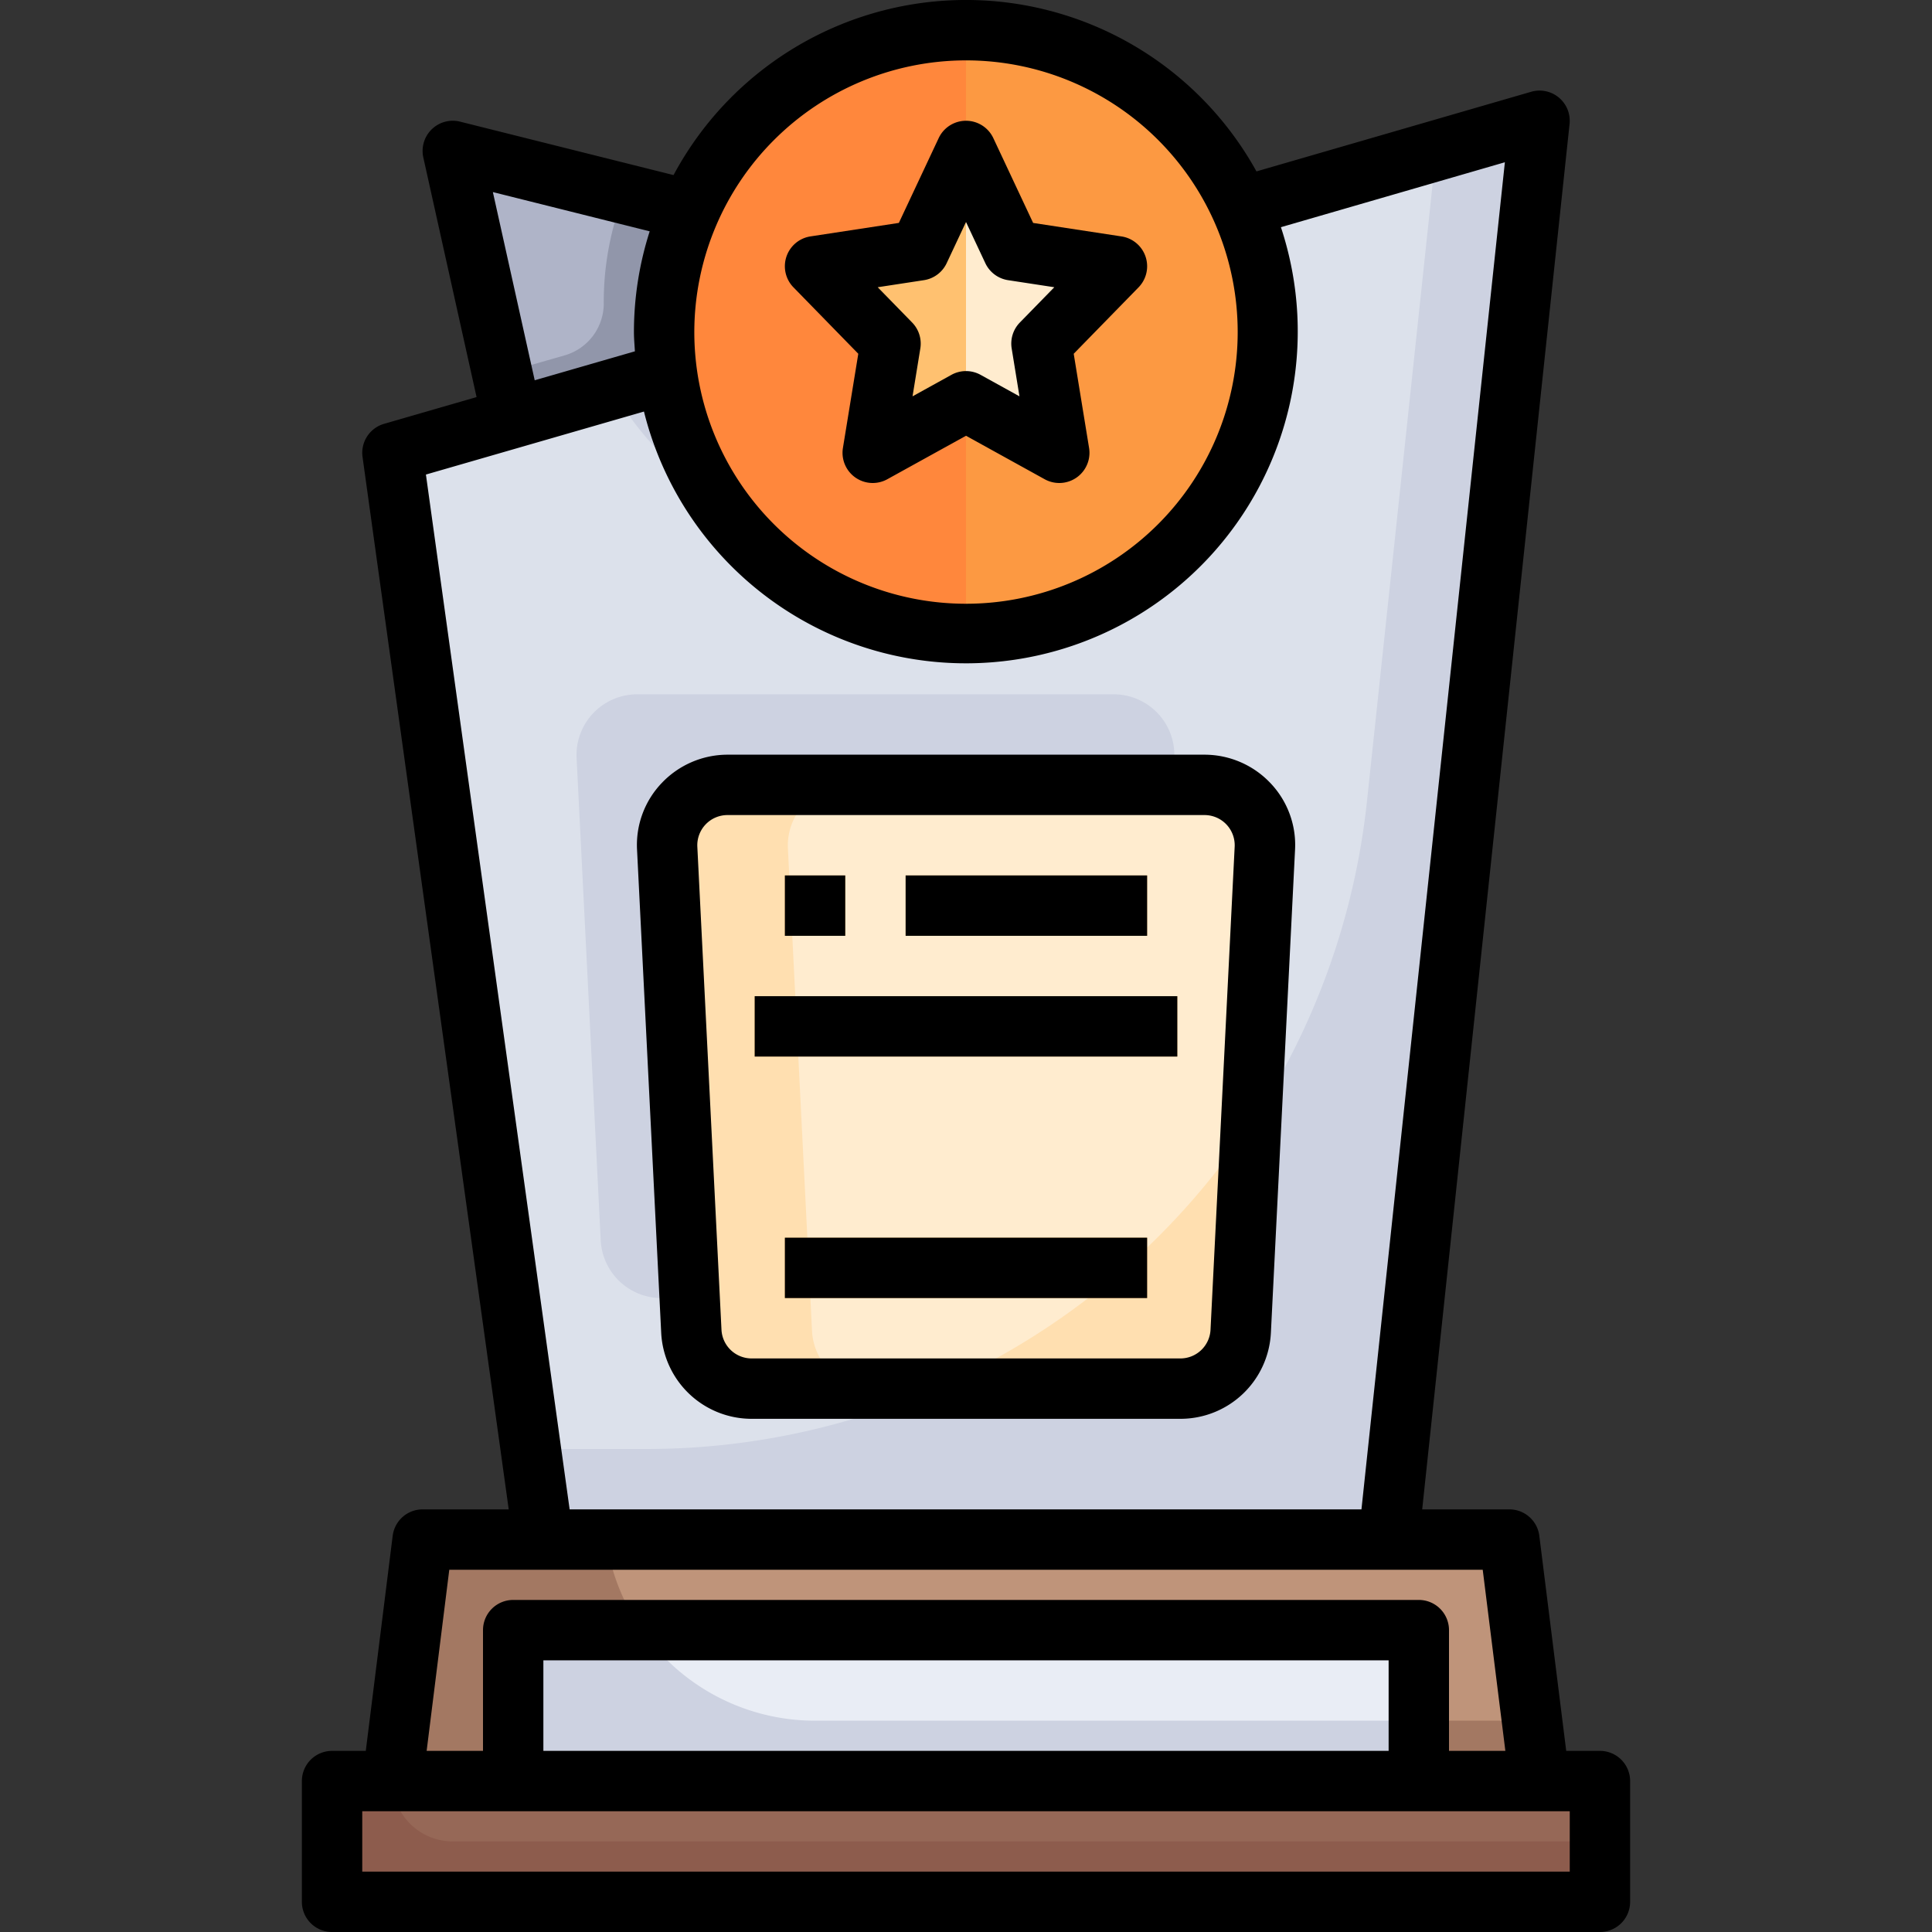<svg xmlns="http://www.w3.org/2000/svg" viewBox="0 0 64 64"><rect x="0" y="0" width="64" height="64" fill="#333333" stroke="none"/><g id="_11-Trophy" data-name="11-Trophy"><rect x="17" y="54" width="30" height="5" style="fill:#e9edf5"/><polygon points="53 59 53 63 11 63 11 59 13 59 17 59 47 59 51 59 53 59" style="fill:#966857"/><path d="M13,59H11v4H53V61H15A2,2,0,0,1,13,59Z" style="fill:#8d5c4d"/><polygon points="14 51 50 51 51 59 47 59 47 54 17 54 17 59 13 59 14 51" style="fill:#bf947a"/><path d="M27,57a6.987,6.987,0,0,1-5.74-3H17v5H47V57Z" style="fill:#cdd2e1"/><polygon points="47 57 47 59 51 59 50.75 57 47 57" style="fill:#a37862"/><path d="M21.26,54a6.948,6.948,0,0,1-1.18-3H14l-1,8h4V54Z" style="fill:#a37862"/><path d="M22.86,6.96A9.989,9.989,0,0,1,41.1,6.87,9.853,9.853,0,0,1,42,11a10,10,0,0,1-19.9,1.37A8.838,8.838,0,0,1,22,11,9.724,9.724,0,0,1,22.86,6.96ZM34.5,11.38,37,8.82l-3.45-.53L32,5,30.45,8.29,27,8.82l2.5,2.56L28.91,15,32,13.29,35.09,15Z" style="fill:#fc9942"/><path d="M15,5l7.86,1.96A9.724,9.724,0,0,0,22,11a8.838,8.838,0,0,0,.1,1.37l-5.13,1.48Z" style="fill:#afb4c8"/><path d="M22.86,6.96l-2.179-.543A9.776,9.776,0,0,0,20,10v.014a1.789,1.789,0,0,1-1.271,1.751l-2.089.6.33,1.482,5.13-1.48A8.838,8.838,0,0,1,22,11,9.724,9.724,0,0,1,22.86,6.96Z" style="fill:#9196aa"/><path d="M16.97,13.85l5.13-1.48A10,10,0,0,0,42,11a9.853,9.853,0,0,0-.9-4.13L51,4,46,51H18L13,15ZM41.9,28.1a2.01,2.01,0,0,0-2-2.1H24.1a2.01,2.01,0,0,0-2,2.1l.8,16a2.014,2.014,0,0,0,2,1.9H39.1a2.014,2.014,0,0,0,2-1.9Z" style="fill:#dce1eb"/><path d="M21.9,43h.945L22.1,28.1a2.01,2.01,0,0,1,2-2.1H38.855l.045-.9a2.01,2.01,0,0,0-2-2.1H21.1a2.01,2.01,0,0,0-2,2.1l.8,16A2.014,2.014,0,0,0,21.9,43Z" style="fill:#cdd2e1"/><path d="M23.594,16.4A9.885,9.885,0,0,1,22.1,12.37l-1.813.523A10.029,10.029,0,0,0,23.594,16.4Z" style="fill:#cdd2e1"/><path d="M47.575,4.993,45.283,26.539A24,24,0,0,1,21.418,48H17.583L18,51H46L51,4Z" style="fill:#cdd2e1"/><path d="M39.9,26a2.01,2.01,0,0,1,2,2.1l-.8,16a2.014,2.014,0,0,1-2,1.9H24.9a2.014,2.014,0,0,1-2-1.9l-.8-16a2.01,2.01,0,0,1,2-2.1Z" style="fill:#ffeccf"/><path d="M41.1,44.1l.345-6.893A24.052,24.052,0,0,1,30.959,46H39.1A2.014,2.014,0,0,0,41.1,44.1Z" style="fill:#ffdfb0"/><path d="M26.9,44.1l-.8-16a2.01,2.01,0,0,1,2-2.1h-4a2.01,2.01,0,0,0-2,2.1l.8,16a2.014,2.014,0,0,0,2,1.9h4A2.014,2.014,0,0,1,26.9,44.1Z" style="fill:#ffdfb0"/><polygon points="35.09 15 34.5 11.38 37 8.82 33.55 8.29 32 5 32 13.29 35.09 15" style="fill:#ffeccf"/><polygon points="27 8.82 29.5 11.38 28.91 15 32 13.29 32 5 30.45 8.29 27 8.82" style="fill:#ffc170"/><path d="M28.91,15l.59-3.62L27,8.82l3.45-.53L32,5V1a9.991,9.991,0,0,0-9.14,5.96A9.724,9.724,0,0,0,22,11a8.838,8.838,0,0,0,.1,1.37A10,10,0,0,0,32,21V13.29Z" style="fill:#ff873c"/><rect x="26" y="29" width="2" height="2" style="fill:#ffc170"/><rect x="30" y="29" width="8" height="2" style="fill:#ffc170"/><rect x="25" y="33" width="14" height="2" style="fill:#ffc170"/><rect x="26" y="41" width="12" height="2" style="fill:#ffc170"/><path d="M53,58H51.883l-.891-7.124A1,1,0,0,0,50,50H47.112L51.994,4.106A1,1,0,0,0,50.722,3.04l-9.1,2.638A10.991,10.991,0,0,0,22.312,5.8L15.242,4.03a1,1,0,0,0-1.219,1.187l1.764,7.937-3.064.886a1,1,0,0,0-.713,1.1L16.852,50H14a1,1,0,0,0-.992.876L12.117,58H11a1,1,0,0,0-1,1v4a1,1,0,0,0,1,1H53a1,1,0,0,0,1-1V59A1,1,0,0,0,53,58ZM32,2a9,9,0,1,1-9,9A9.01,9.01,0,0,1,32,2ZM16.327,6.363l5.195,1.3A10.943,10.943,0,0,0,21,11c0,.215.02.426.032.638l-3.319.959ZM14.109,15.72l7.223-2.087a10.991,10.991,0,1,0,21.1-6.107l7.419-2.151L45.1,50H18.87ZM14.883,52H49.117l.75,6H48V54a1,1,0,0,0-1-1H17a1,1,0,0,0-1,1v4H14.133ZM46,58H18V55H46Zm6,4H12V60H52Z"/><path d="M28.432,11.719l-.509,3.12a1,1,0,0,0,1.471,1.036L32,14.435l2.606,1.44a1,1,0,0,0,1.471-1.036l-.509-3.12,2.148-2.2a1,1,0,0,0-.565-1.687l-2.927-.447L32.905,4.575a1,1,0,0,0-1.81,0L29.776,7.384l-2.927.447a1,1,0,0,0-.565,1.687Zm2.174-2.438a1,1,0,0,0,.754-.564L32,7.354l.64,1.363a1,1,0,0,0,.754.564l1.531.234-1.141,1.169a1,1,0,0,0-.271.859l.258,1.586-1.288-.712a1,1,0,0,0-.966,0l-1.288.712.258-1.586a1,1,0,0,0-.271-.859L29.075,9.515Z"/><path d="M39.9,25H24.1a3.009,3.009,0,0,0-2.174.933,2.97,2.97,0,0,0-.823,2.217l.8,16A3,3,0,0,0,24.9,47H39.1a3,3,0,0,0,3-2.85l.8-16a2.97,2.97,0,0,0-.823-2.217A3.009,3.009,0,0,0,39.9,25Zm.2,19.051a1,1,0,0,1-1,.949H24.9a1,1,0,0,1-1-.95l-.8-16a1,1,0,0,1,1-1.05H39.9a1,1,0,0,1,1,1.05Z"/><rect x="26" y="29" width="2" height="2"/><rect x="30" y="29" width="8" height="2"/><rect x="25" y="33" width="14" height="2"/><rect x="26" y="41" width="12" height="2"/></g></svg>
